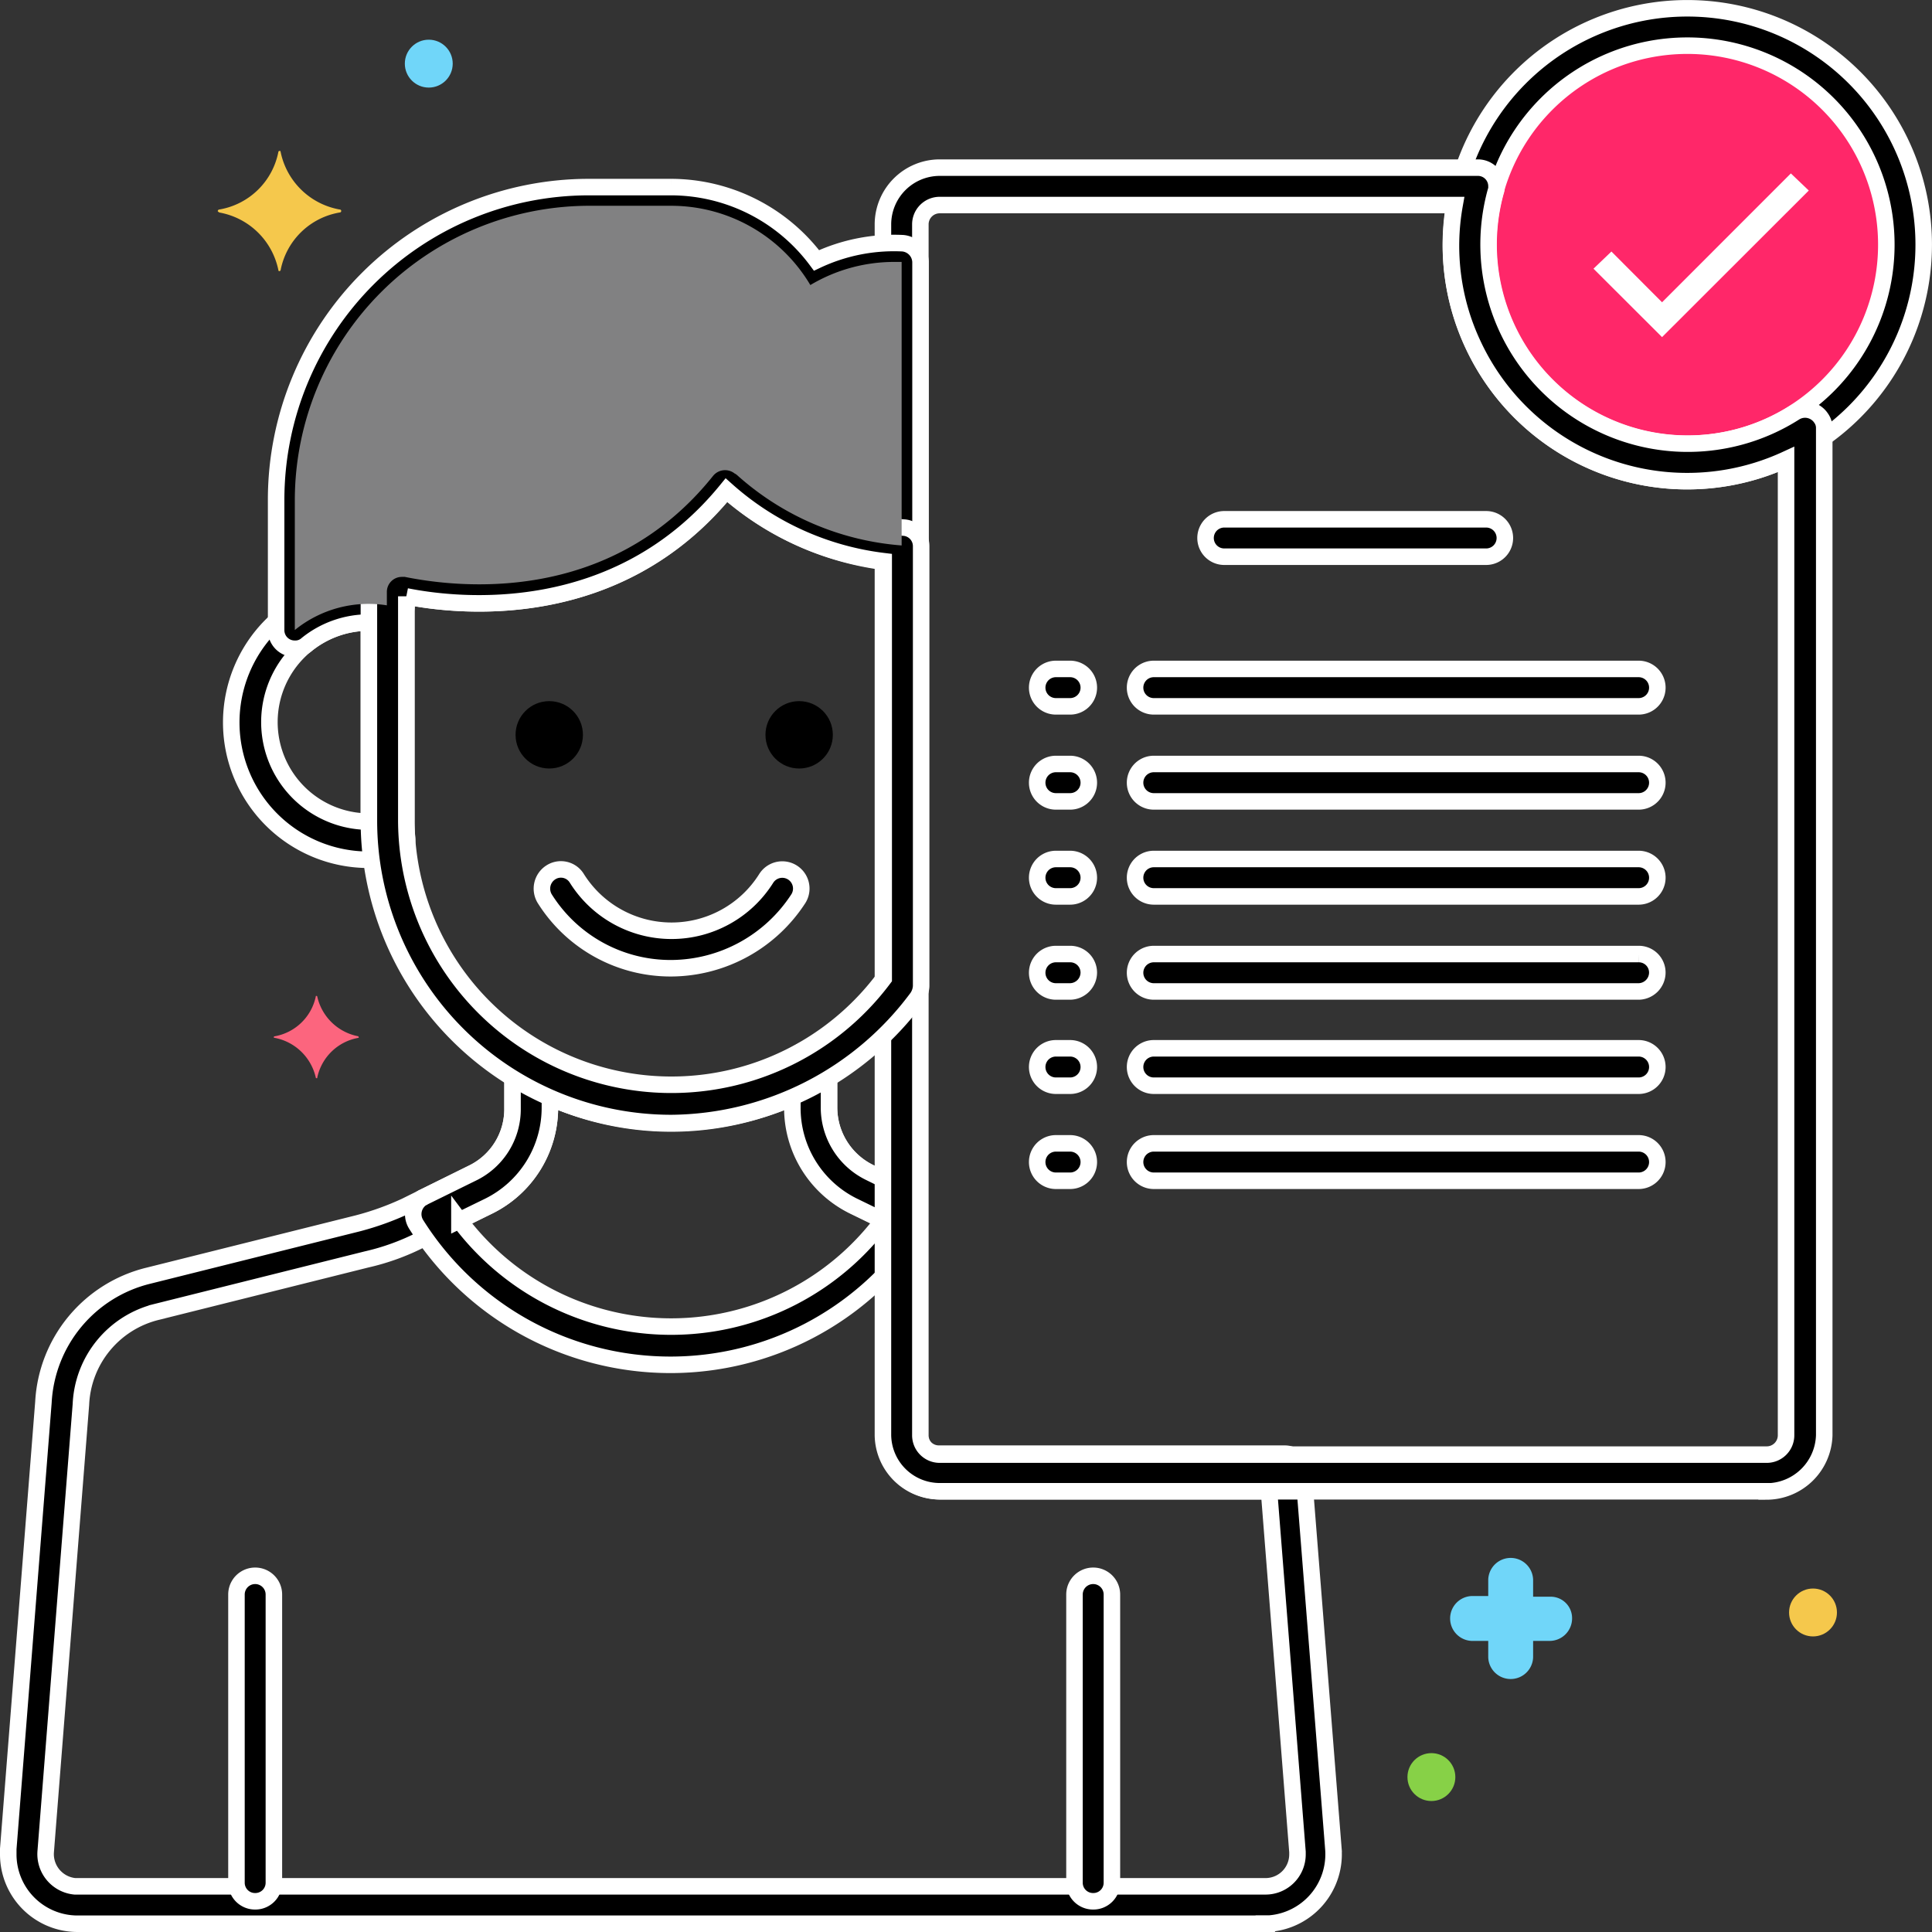 <svg xmlns="http://www.w3.org/2000/svg" width="58.5" height="58.5" viewBox="0 0 58.5 58.5">
  <rect x="0" y="0" width="58.5" height="58.5" fill="#333333" stroke="none"/>
  <g id="kyc" transform="translate(0.25 0.25)">
    <path id="Path_2185" data-name="Path 2185" d="M143.189,32.16a6.585,6.585,0,0,1-6.593-6.593,6.657,6.657,0,0,1,.249-1.767h-16.29a1.16,1.16,0,0,0-1.155,1.155V61.613a1.16,1.16,0,0,0,1.155,1.155h25.035a1.16,1.16,0,0,0,1.155-1.155v-30.5a6.587,6.587,0,0,1-3.557,1.042Z" transform="translate(-92.348 -18.408)" fill="none"/>
    <path id="Path_2188" data-name="Path 2188" d="M195.636,208.2h-.5v-.521a.68.68,0,0,0-1.359,0v.5h-.5a.68.68,0,0,0,0,1.359h.5v.5a.68.68,0,0,0,1.359,0v-.5h.5a.682.682,0,0,0,.68-.68A.649.649,0,0,0,195.636,208.2Z" transform="translate(-148.964 -160.102)" fill="#70d6f9"/>
    <circle id="Ellipse_10" data-name="Ellipse 10" cx="0.725" cy="0.725" r="0.725" transform="translate(12.008 0.952)" fill="#70d6f9"/>
    <circle id="Ellipse_11" data-name="Ellipse 11" cx="0.725" cy="0.725" r="0.725" transform="translate(53.922 47.85)" fill="#f5c84c"/>
    <circle id="Ellipse_12" data-name="Ellipse 12" cx="0.725" cy="0.725" r="0.725" transform="translate(42.367 52.834)" fill="#87d147"/>
    <path id="Path_2189" data-name="Path 2189" d="M31.693,20.835a2.223,2.223,0,0,1-1.79-1.745c0-.023-.023-.045-.045-.023a.022.022,0,0,0-.023.023,2.195,2.195,0,0,1-1.79,1.745A.049.049,0,0,0,28,20.88c0,.023.023.023.045.045a2.223,2.223,0,0,1,1.79,1.745c0,.023.023.045.045.023a.022.022,0,0,0,.023-.023,2.195,2.195,0,0,1,1.79-1.745.045.045,0,1,0,0-.091Z" transform="translate(-21.656 -14.741)" fill="#f5c84c"/>
    <path id="Path_2190" data-name="Path 2190" d="M38.06,133.223a1.578,1.578,0,0,1-1.246-1.2.022.022,0,0,0-.023-.023c-.023,0-.023,0-.023.023a1.548,1.548,0,0,1-1.246,1.2.022.022,0,0,0-.023.023c0,.023,0,.023.023.023a1.578,1.578,0,0,1,1.246,1.2.022.022,0,0,0,.023.023c.023,0,.023,0,.023-.023a1.548,1.548,0,0,1,1.246-1.2c.023,0,0-.023,0-.045Z" transform="translate(-27.457 -102.094)" fill="#fc657e"/>
    <path id="Path_2192" data-name="Path 2192" d="M40.591,153.7H30.124a1.16,1.16,0,0,1-1.155-1.155V145.7l-1.2-.589a2.767,2.767,0,0,1-1.541-2.492V141.4a8.489,8.489,0,0,1-8.473,0v1.223a2.767,2.767,0,0,1-1.541,2.492l-2.016,1a7.579,7.579,0,0,1-1.563.566l-6.344,1.586a3.648,3.648,0,0,0-2.741,3.33L2.483,165.121a1.543,1.543,0,0,0,1.4,1.654H39.979a1.542,1.542,0,0,0,1.541-1.541v-.113Z" transform="translate(-1.917 -109.364)" fill="none"/>
    <path id="Path_2194" data-name="Path 2194" d="M75.241,118.078a4.5,4.5,0,0,1-3.829-2.107.584.584,0,0,1,.181-.793.564.564,0,0,1,.793.181,3.385,3.385,0,0,0,5.732,0,.575.575,0,1,1,.974.612A4.616,4.616,0,0,1,75.241,118.078Z" transform="translate(-55.168 -89.01)" stroke="#fff" stroke-width="0.5"/>
    <circle id="Ellipse_13" data-name="Ellipse 13" cx="1.02" cy="1.02" r="1.02" transform="translate(15.361 20.98)"/>
    <circle id="Ellipse_14" data-name="Ellipse 14" cx="1.02" cy="1.02" r="1.02" transform="translate(22.928 20.98)"/>
    <path id="Path_2195" data-name="Path 2195" d="M33.969,85.415a4.157,4.157,0,1,1-.023-8.315c.227,0,.453.023.68.045a.564.564,0,0,1,.476.566v6.5a4.743,4.743,0,0,0,.023.544.549.549,0,0,1-.476.589A3.459,3.459,0,0,1,33.969,85.415Zm0-7.182a3.013,3.013,0,0,0,0,6.027V78.233Z" transform="translate(-23.048 -59.632)" stroke="#fff" stroke-width="0.5"/>
    <path id="Path_2196" data-name="Path 2196" d="M38.063,165.551H2.107A2.1,2.1,0,0,1,0,163.444v-.159l1.065-13.526a4.173,4.173,0,0,1,3.172-3.829l6.344-1.586a8.532,8.532,0,0,0,1.45-.521l2.016-1a2.151,2.151,0,0,0,1.223-1.971v-1.223a.561.561,0,0,1,.566-.566.538.538,0,0,1,.272.068,7.945,7.945,0,0,0,7.907,0,.559.559,0,0,1,.77.2.6.6,0,0,1,.068.272v1.223a2.191,2.191,0,0,0,1.223,1.971l1.2.589a.543.543,0,0,1,.317.5v6.842a.585.585,0,0,0,.589.589H38.652a.568.568,0,0,1,.566.521l.906,11.441a2.105,2.105,0,0,1-1.926,2.266h-.136ZM16.4,140.538v.295a3.324,3.324,0,0,1-1.858,2.991l-2.016,1a7.059,7.059,0,0,1-1.677.612l-6.344,1.586A3.02,3.02,0,0,0,2.2,149.827L1.133,163.376a.98.98,0,0,0,.884,1.042H38.063a.967.967,0,0,0,.974-.974v-.068l-.861-10.92H28.23a1.721,1.721,0,0,1-1.722-1.722v-6.48l-.884-.43a3.309,3.309,0,0,1-1.858-2.991v-.295A9.245,9.245,0,0,1,16.4,140.538Z" transform="translate(0 -107.551)" stroke="#fff" stroke-width="0.5"/>
    <path id="Path_2197" data-name="Path 2197" d="M61.938,148.627a9.1,9.1,0,0,1-7.726-4.259.584.584,0,0,1,.181-.793.079.079,0,0,0,.045-.023l1.473-.725a2.151,2.151,0,0,0,1.223-1.971v-1.223a.561.561,0,0,1,.566-.566.538.538,0,0,1,.272.068,7.945,7.945,0,0,0,7.907,0,.559.559,0,0,1,.77.2.6.6,0,0,1,.068.272v1.223a2.191,2.191,0,0,0,1.223,1.971l1.2.589a.543.543,0,0,1,.317.5v.521a.674.674,0,0,1-.113.34A9.056,9.056,0,0,1,61.938,148.627Zm-6.412-4.373a8,8,0,0,0,12.823,0l-.884-.43a3.309,3.309,0,0,1-1.858-2.991v-.295a9.008,9.008,0,0,1-7.341,0v.295a3.324,3.324,0,0,1-1.858,2.991Z" transform="translate(-41.865 -107.551)" stroke="#fff" stroke-width="0.5"/>
    <circle id="Ellipse_15" data-name="Ellipse 15" cx="6.593" cy="6.593" r="6.593" transform="translate(44 1)" fill="#ff2769"/>
    <path id="Path_2199" data-name="Path 2199" d="M199.959,14.319a7.159,7.159,0,1,1,7.159-7.159A7.16,7.16,0,0,1,199.959,14.319Zm0-13.186a6.027,6.027,0,1,0,6.027,6.027A6.024,6.024,0,0,0,199.959,1.133Z" transform="translate(-149.119)" stroke="#fff" stroke-width="0.5"/>
    <path id="Path_2201" data-name="Path 2201" d="M143.657,61.379H118.622a1.721,1.721,0,0,1-1.722-1.722V23.022a1.721,1.721,0,0,1,1.722-1.722h16.29a.561.561,0,0,1,.566.566.386.386,0,0,1-.023.159,6.032,6.032,0,0,0,9.063,6.684.584.584,0,0,1,.793.181.5.5,0,0,1,.091.295v30.5a1.751,1.751,0,0,1-1.745,1.7ZM118.622,22.433a.585.585,0,0,0-.589.589V59.68a.585.585,0,0,0,.589.589h25.035a.585.585,0,0,0,.589-.589V30.136a7.15,7.15,0,0,1-9.493-3.512,7.02,7.02,0,0,1-.544-4.191Z" transform="translate(-90.415 -16.474)" stroke="#fff" stroke-width="0.5"/>
    <path id="Path_2202" data-name="Path 2202" d="M36.366,37.879a.561.561,0,0,1-.566-.566V33.348A9.471,9.471,0,0,1,45.248,23.9h2.515a5.5,5.5,0,0,1,4.4,2.22,5.486,5.486,0,0,1,2.605-.521.588.588,0,0,1,.544.566V34.73a.561.561,0,0,1-.566.566h-.068a8.972,8.972,0,0,1-5.256-2.22c-3.285,4.055-8.088,3.534-9.674,3.217v.272a.561.561,0,0,1-.566.566h-.091a3.38,3.38,0,0,0-.476-.045,2.969,2.969,0,0,0-1.88.657.515.515,0,0,1-.362.136Zm8.881-12.846a8.335,8.335,0,0,0-8.315,8.315v2.968a3.833,3.833,0,0,1,1.677-.34,1.009,1.009,0,0,1,1.2-.793c1.7.317,5.913.748,8.791-2.877a1.018,1.018,0,0,1,1.45-.159.313.313,0,0,0,.091.068A7.392,7.392,0,0,0,54.2,34.1V26.755a4.02,4.02,0,0,0-1.9.612.559.559,0,0,1-.77-.2,4.406,4.406,0,0,0-3.716-2.13Z" transform="translate(-27.689 -18.485)" stroke="#fff" stroke-width="0.5"/>
    <path id="Path_2203" data-name="Path 2203" d="M57.353,79.6A9.157,9.157,0,0,1,48.2,70.449V63.517a.967.967,0,0,1,.385-.793,1,1,0,0,1,.861-.2c1.654.34,5.868.77,8.745-2.855a1.018,1.018,0,0,1,1.45-.159.313.313,0,0,0,.091.068,7.784,7.784,0,0,0,4.69,1.994.564.564,0,0,1,.5.566V75.456a.674.674,0,0,1-.113.34A9.356,9.356,0,0,1,57.353,79.6Zm-8.02-15.95v6.774a8.028,8.028,0,0,0,14.455,4.8V62.588a8.717,8.717,0,0,1-4.758-2.152C55.722,64.491,50.919,63.97,49.333,63.653Z" transform="translate(-37.28 -45.845)" stroke="#fff" stroke-width="0.5"/>
    <path id="Path_2204" data-name="Path 2204" d="M168.5,69.433h-7.93a.566.566,0,0,1,0-1.133h7.93a.566.566,0,0,1,0,1.133Z" transform="translate(-123.75 -52.826)" stroke="#fff" stroke-width="0.5"/>
    <path id="Path_2205" data-name="Path 2205" d="M165.848,89.433H151.166a.566.566,0,0,1,0-1.133h14.681a.566.566,0,0,1,0,1.133Z" transform="translate(-116.48 -68.295)" stroke="#fff" stroke-width="0.5"/>
    <path id="Path_2206" data-name="Path 2206" d="M165.848,102.133H151.166a.566.566,0,0,1,0-1.133h14.681a.566.566,0,0,1,0,1.133Z" transform="translate(-116.48 -78.117)" stroke="#fff" stroke-width="0.5"/>
    <path id="Path_2207" data-name="Path 2207" d="M165.848,114.833H151.166a.566.566,0,0,1,0-1.133h14.681a.566.566,0,0,1,0,1.133Z" transform="translate(-116.48 -87.94)" stroke="#fff" stroke-width="0.5"/>
    <path id="Path_2208" data-name="Path 2208" d="M165.848,127.533H151.166a.566.566,0,0,1,0-1.133h14.681a.561.561,0,0,1,.566.566A.575.575,0,0,1,165.848,127.533Z" transform="translate(-116.48 -97.762)" stroke="#fff" stroke-width="0.5"/>
    <path id="Path_2209" data-name="Path 2209" d="M165.848,140.133H151.166a.566.566,0,1,1,0-1.133h14.681a.566.566,0,0,1,0,1.133Z" transform="translate(-116.48 -107.508)" stroke="#fff" stroke-width="0.5"/>
    <path id="Path_2210" data-name="Path 2210" d="M165.848,152.833H151.166a.566.566,0,1,1,0-1.133h14.681a.566.566,0,0,1,0,1.133Z" transform="translate(-116.48 -117.33)" stroke="#fff" stroke-width="0.5"/>
    <path id="Path_2211" data-name="Path 2211" d="M138.5,89.433h-.43a.566.566,0,0,1,0-1.133h.43a.566.566,0,0,1,0,1.133Z" transform="translate(-106.348 -68.295)" stroke="#fff" stroke-width="0.5"/>
    <path id="Path_2212" data-name="Path 2212" d="M138.5,102.133h-.43a.566.566,0,0,1,0-1.133h.43a.566.566,0,0,1,0,1.133Z" transform="translate(-106.348 -78.117)" stroke="#fff" stroke-width="0.5"/>
    <path id="Path_2213" data-name="Path 2213" d="M138.5,114.833h-.43a.566.566,0,0,1,0-1.133h.43a.566.566,0,0,1,0,1.133Z" transform="translate(-106.348 -87.94)" stroke="#fff" stroke-width="0.5"/>
    <path id="Path_2214" data-name="Path 2214" d="M138.5,127.533h-.43a.566.566,0,0,1,0-1.133h.43a.561.561,0,0,1,.566.566A.575.575,0,0,1,138.5,127.533Z" transform="translate(-106.348 -97.762)" stroke="#fff" stroke-width="0.5"/>
    <path id="Path_2215" data-name="Path 2215" d="M138.5,140.133h-.43a.566.566,0,0,1,0-1.133h.43a.566.566,0,0,1,0,1.133Z" transform="translate(-106.348 -107.508)" stroke="#fff" stroke-width="0.5"/>
    <path id="Path_2216" data-name="Path 2216" d="M138.5,152.833h-.43a.566.566,0,0,1,0-1.133h.43a.566.566,0,0,1,0,1.133Z" transform="translate(-106.348 -117.33)" stroke="#fff" stroke-width="0.5"/>
    <path id="Path_2217" data-name="Path 2217" d="M31.066,219.355a.561.561,0,0,1-.566-.566v-8.723a.566.566,0,0,1,1.133,0v8.723A.561.561,0,0,1,31.066,219.355Z" transform="translate(-23.59 -162.035)" stroke="#fff" stroke-width="0.5"/>
    <path id="Path_2218" data-name="Path 2218" d="M143.066,219.355a.561.561,0,0,1-.566-.566v-8.723a.566.566,0,0,1,1.133,0v8.723A.561.561,0,0,1,143.066,219.355Z" transform="translate(-110.215 -162.035)" stroke="#fff" stroke-width="0.5"/>
    <path id="Icon_ionic-md-checkmark" data-name="Icon ionic-md-checkmark" d="M6.576,11.637,5.043,10.1,4.5,10.62l2.076,2.072,4.443-4.439-.543-.518Z" transform="translate(43.5 -2.734)" fill="#fff"/>
    <path id="Path_2186" data-name="Path 2186" d="M56.674,28.1h-.249a4.955,4.955,0,0,0-2.515.7A4.9,4.9,0,0,0,49.7,26.4H47.181A8.925,8.925,0,0,0,38.3,35.281v3.965a3.543,3.543,0,0,1,2.787-.748v-.408a.454.454,0,0,1,.453-.453h.091c1.563.317,6.185.884,9.334-3.059a.467.467,0,0,1,.657-.068c.023,0,.023.023.045.023a8.419,8.419,0,0,0,5.007,2.152Z" transform="translate(-29.623 -20.419)" fill="#818182"/>
  </g>
</svg>
